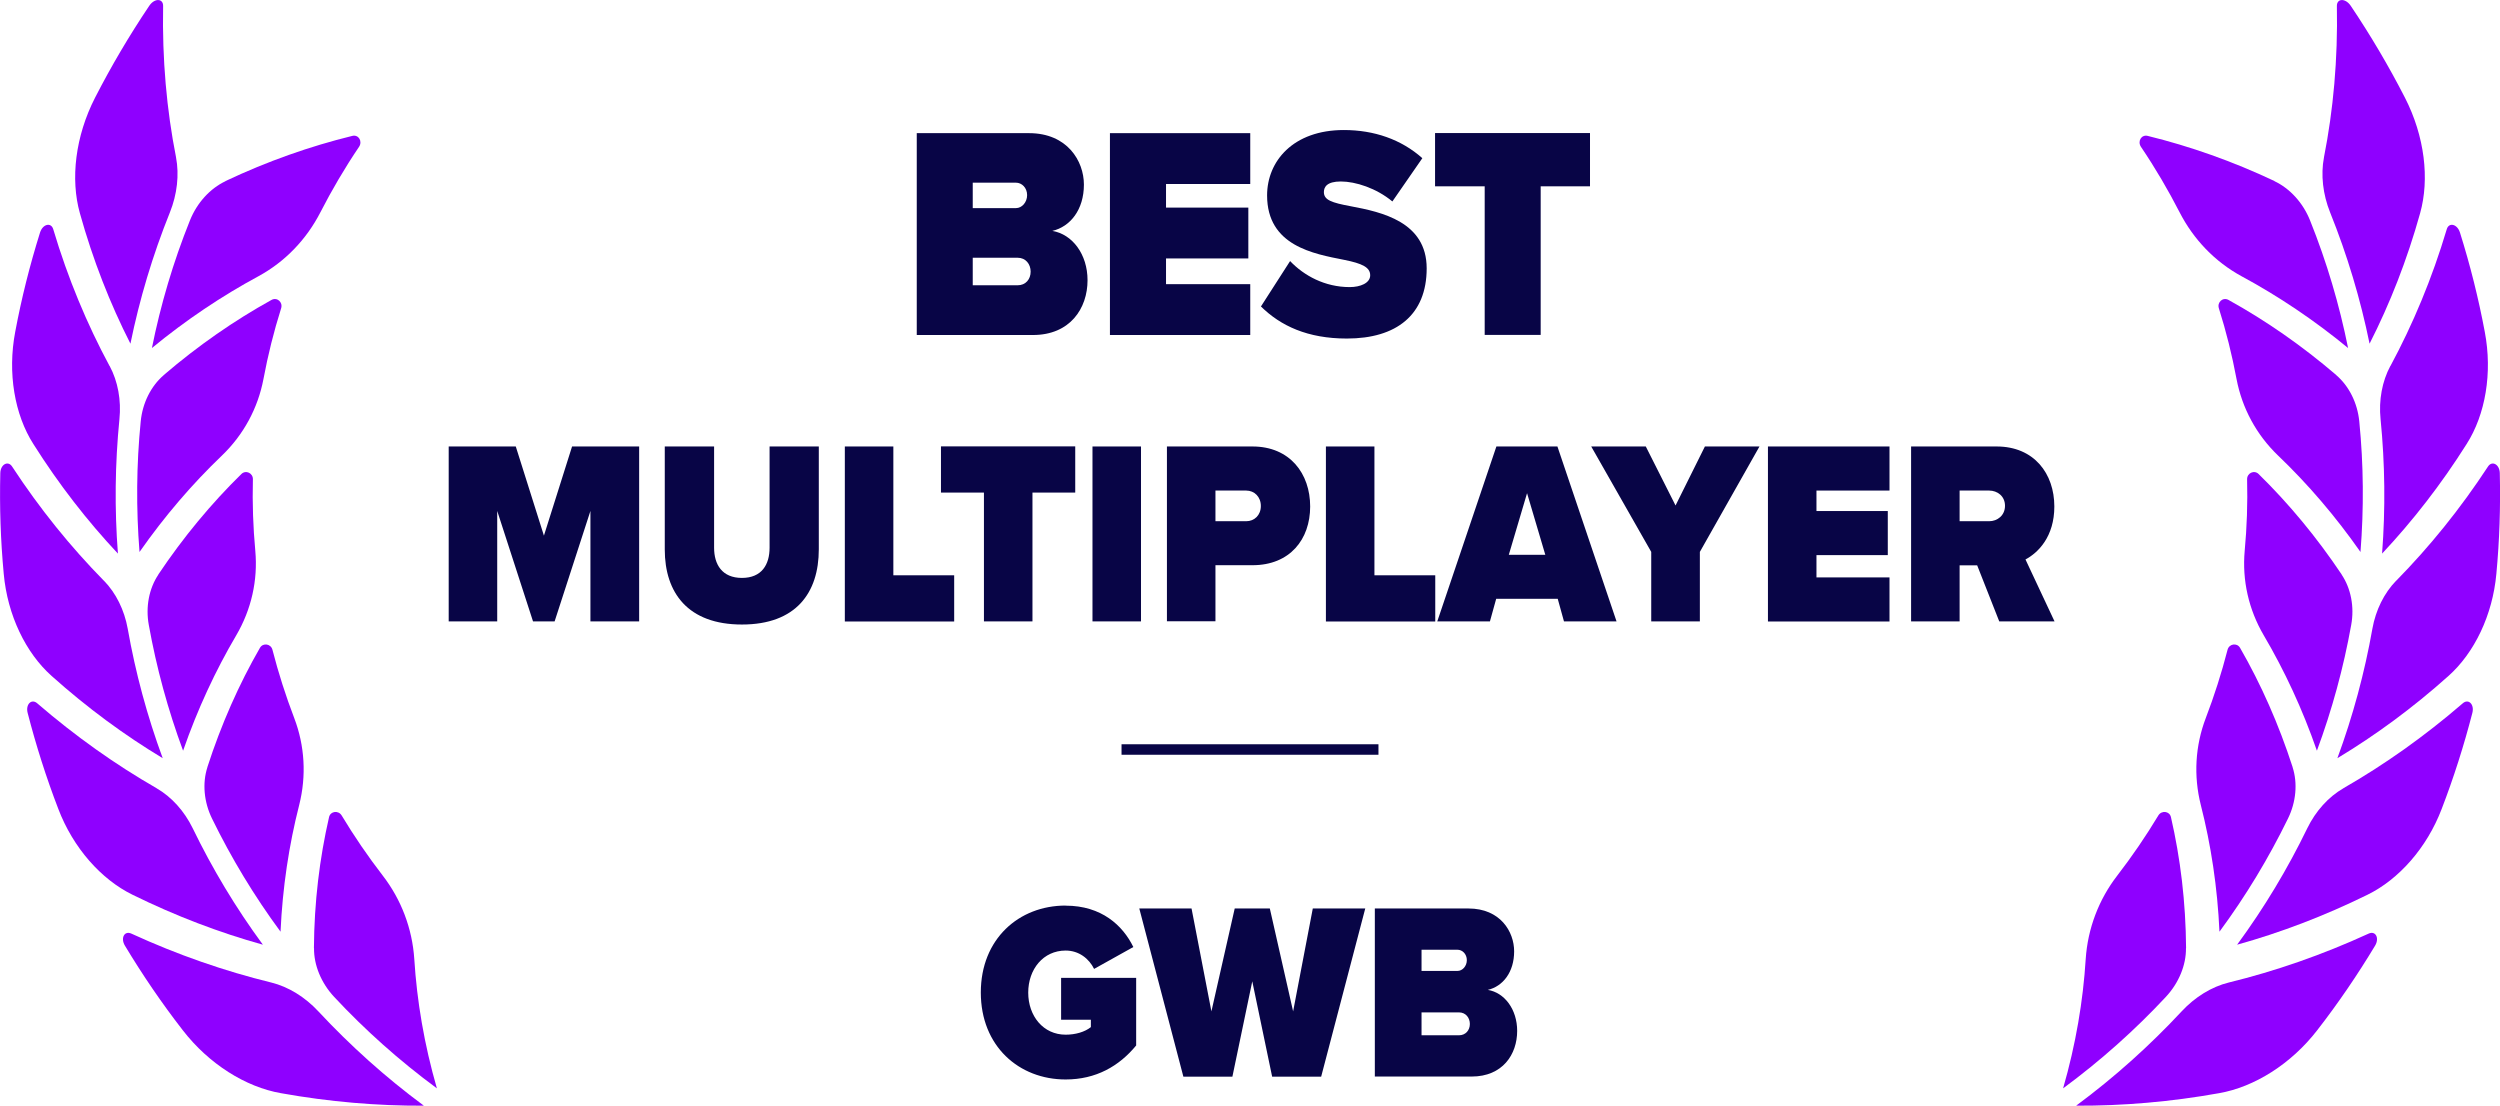 <?xml version="1.0" encoding="UTF-8"?> <svg xmlns="http://www.w3.org/2000/svg" id="Capa_2" data-name="Capa 2" viewBox="0 0 247.83 109.62"><defs><style> .cls-1 { fill: #8f00ff; } .cls-2 { fill: #080546; } </style></defs><g id="Capa_1-2" data-name="Capa 1"><g><g><g><path class="cls-1" d="M220.94,97.4c4.62-1.13,9.27-2.74,13.87-4.85.68-.31,1.09.43.64,1.19-1.74,2.89-3.65,5.7-5.74,8.39-2.58,3.34-6.23,5.63-9.73,6.24-4.79.86-9.54,1.26-14.17,1.24,3.84-2.84,7.32-5.98,10.46-9.35,1.32-1.42,2.97-2.44,4.67-2.86Z"></path><path class="cls-1" d="M216.71,93.99c-.03-4.55-.56-8.9-1.5-12.99-.14-.6-.93-.69-1.25-.16-1.24,2.06-2.6,4.05-4.08,5.97-1.82,2.36-2.92,5.23-3.12,8.27-.26,4.15-.98,8.44-2.24,12.81,3.73-2.75,7.13-5.79,10.18-9.06,1.29-1.38,2.02-3.16,2-4.83Z"></path><path class="cls-1" d="M232.32,78.13c4.06-2.33,8.03-5.14,11.82-8.41.56-.49,1.17.1.95.95-.83,3.22-1.84,6.4-3.04,9.52-1.47,3.86-4.25,6.99-7.36,8.51-4.27,2.1-8.6,3.75-12.92,4.95,2.69-3.66,5.01-7.53,6.96-11.55.83-1.7,2.09-3.1,3.58-3.96Z"></path><path class="cls-1" d="M227.28,76.07c-1.38-4.27-3.14-8.24-5.22-11.85-.31-.53-1.09-.4-1.24.2-.59,2.29-1.31,4.55-2.16,6.77-1.04,2.73-1.22,5.72-.49,8.61,1.01,3.96,1.65,8.16,1.85,12.56,2.62-3.55,4.88-7.3,6.79-11.21.81-1.65.97-3.52.46-5.09Z"></path><path class="cls-1" d="M237.55,57.56c3.28-3.34,6.34-7.11,9.09-11.31.4-.62,1.15-.22,1.17.65.08,3.34-.03,6.67-.34,9.98-.37,4.1-2.18,7.84-4.75,10.13-3.52,3.15-7.22,5.87-11.01,8.15,1.54-4.18,2.7-8.48,3.47-12.84.33-1.84,1.16-3.53,2.36-4.76Z"></path><path class="cls-1" d="M232.14,56.96c-2.49-3.72-5.26-7.05-8.24-9.97-.44-.43-1.16-.09-1.14.53.06,2.37-.02,4.74-.24,7.1-.26,2.9.39,5.8,1.89,8.36,2.06,3.5,3.84,7.32,5.27,11.44,1.5-4.05,2.64-8.23,3.4-12.47.33-1.79-.03-3.62-.95-4.99Z"></path><path class="cls-1" d="M236.97,36.28c2.23-4.14,4.13-8.68,5.58-13.55.21-.72,1.04-.53,1.31.32,1.02,3.25,1.84,6.53,2.46,9.84.78,4.09.06,8.22-1.8,11.13-2.53,4.01-5.35,7.63-8.38,10.86.34-4.43.29-8.89-.15-13.33-.19-1.87.15-3.74.97-5.27Z"></path><path class="cls-1" d="M231.61,37.19c-3.42-2.93-7.01-5.42-10.7-7.46-.55-.3-1.14.23-.95.83.73,2.31,1.31,4.65,1.75,7,.55,2.9,1.97,5.53,4.11,7.59,2.94,2.81,5.69,6.01,8.18,9.57.34-4.3.31-8.63-.12-12.95-.18-1.83-1.02-3.5-2.28-4.58Z"></path><path class="cls-1" d="M230.38,15.59c.93-4.71,1.38-9.72,1.28-14.98-.02-.78.84-.82,1.37-.04,1.99,2.96,3.78,6,5.37,9.1,1.97,3.84,2.46,8.09,1.51,11.47-1.29,4.63-2.99,8.96-5.01,12.93-.9-4.41-2.2-8.76-3.91-13.01-.72-1.79-.94-3.73-.61-5.46Z"></path><path class="cls-1" d="M225.48,17.95c-4.15-1.96-8.38-3.45-12.58-4.48-.62-.15-1.03.54-.66,1.09,1.42,2.1,2.69,4.27,3.82,6.47,1.39,2.71,3.51,4.92,6.16,6.36,3.63,1.96,7.17,4.33,10.55,7.11-.86-4.28-2.11-8.52-3.77-12.65-.7-1.75-2-3.17-3.53-3.89Z"></path></g><g><path class="cls-1" d="M26.89,97.4c-4.62-1.13-9.27-2.74-13.87-4.85-.68-.31-1.09.43-.64,1.19,1.74,2.89,3.65,5.7,5.74,8.39,2.58,3.34,6.23,5.63,9.73,6.24,4.79.86,9.54,1.26,14.17,1.24-3.84-2.84-7.32-5.98-10.46-9.35-1.32-1.42-2.97-2.44-4.67-2.86Z"></path><path class="cls-1" d="M31.12,93.99c.03-4.55.56-8.9,1.5-12.99.14-.6.93-.69,1.25-.16,1.24,2.06,2.6,4.05,4.08,5.97,1.82,2.36,2.92,5.23,3.12,8.27.26,4.15.98,8.44,2.24,12.81-3.73-2.75-7.13-5.79-10.18-9.06-1.29-1.38-2.02-3.16-2-4.83Z"></path><path class="cls-1" d="M15.51,78.13c-4.06-2.33-8.03-5.14-11.82-8.41-.56-.49-1.17.1-.95.95.83,3.22,1.84,6.4,3.04,9.52,1.47,3.86,4.25,6.99,7.36,8.51,4.27,2.1,8.6,3.75,12.92,4.95-2.69-3.66-5.01-7.53-6.96-11.55-.83-1.7-2.09-3.1-3.58-3.96Z"></path><path class="cls-1" d="M20.55,76.07c1.38-4.27,3.14-8.24,5.22-11.85.31-.53,1.09-.4,1.24.2.59,2.29,1.31,4.55,2.16,6.77,1.04,2.73,1.22,5.72.49,8.61-1.01,3.96-1.65,8.16-1.85,12.56-2.62-3.55-4.88-7.3-6.79-11.21-.81-1.65-.97-3.52-.46-5.09Z"></path><path class="cls-1" d="M10.29,57.56c-3.28-3.34-6.34-7.11-9.09-11.31-.4-.62-1.15-.22-1.17.65-.08,3.34.03,6.67.34,9.98.37,4.1,2.18,7.84,4.75,10.13,3.52,3.15,7.22,5.87,11.01,8.15-1.54-4.18-2.7-8.48-3.47-12.84-.33-1.84-1.16-3.53-2.36-4.76Z"></path><path class="cls-1" d="M15.69,56.96c2.49-3.72,5.26-7.05,8.24-9.97.44-.43,1.16-.09,1.14.53-.06,2.37.02,4.74.24,7.1.26,2.9-.39,5.8-1.89,8.36-2.06,3.5-3.84,7.32-5.27,11.44-1.5-4.05-2.64-8.23-3.4-12.47-.33-1.79.03-3.62.95-4.99Z"></path><path class="cls-1" d="M10.86,36.28c-2.23-4.14-4.13-8.68-5.58-13.55-.21-.72-1.04-.53-1.31.32-1.02,3.25-1.84,6.53-2.46,9.84-.78,4.09-.06,8.22,1.8,11.13,2.53,4.01,5.35,7.63,8.38,10.86-.34-4.43-.29-8.89.15-13.33.19-1.87-.15-3.74-.97-5.27Z"></path><path class="cls-1" d="M16.22,37.19c3.42-2.93,7.01-5.42,10.7-7.46.55-.3,1.14.23.95.83-.73,2.31-1.31,4.65-1.75,7-.55,2.9-1.97,5.53-4.11,7.59-2.94,2.81-5.69,6.01-8.18,9.57-.34-4.3-.31-8.63.12-12.95.18-1.83,1.02-3.5,2.28-4.58Z"></path><path class="cls-1" d="M17.45,15.59c-.93-4.71-1.38-9.72-1.28-14.98.02-.78-.84-.82-1.37-.04-1.99,2.96-3.78,6-5.37,9.1-1.97,3.84-2.46,8.09-1.51,11.47,1.29,4.63,2.99,8.96,5.01,12.93.9-4.41,2.2-8.76,3.91-13.01.72-1.79.94-3.73.61-5.46Z"></path><path class="cls-1" d="M22.35,17.95c4.15-1.96,8.38-3.45,12.58-4.48.62-.15,1.03.54.66,1.09-1.42,2.1-2.69,4.27-3.82,6.47-1.39,2.71-3.51,4.92-6.16,6.36-3.63,1.96-7.17,4.33-10.55,7.11.86-4.28,2.11-8.52,3.77-12.65.7-1.75,2-3.17,3.53-3.89Z"></path></g></g><rect class="cls-2" x="111.18" y="73.78" width="25.47" height="1.04"></rect><g><path class="cls-2" d="M90.88,33.2V13.2h11.13c3.79,0,5.44,2.76,5.44,5.1,0,2.49-1.35,4.17-3.13,4.59,1.98.33,3.49,2.31,3.49,4.89,0,2.79-1.73,5.43-5.41,5.43h-11.51ZM96.43,20.63h4.29c.58,0,1.1-.57,1.1-1.29s-.52-1.23-1.1-1.23h-4.29v2.52ZM96.43,28.28h4.45c.8,0,1.29-.6,1.29-1.35s-.49-1.38-1.29-1.38h-4.45v2.73Z"></path><path class="cls-2" d="M110.03,33.2V13.2h13.91v5.04h-8.35v2.34h8.16v5.04h-8.16v2.55h8.35v5.04h-13.91Z"></path><path class="cls-2" d="M127.89,25.88c1.37,1.44,3.44,2.58,5.91,2.58,1.04,0,2.03-.39,2.03-1.17s-.77-1.17-2.58-1.53c-3.02-.6-7.64-1.38-7.64-6.39,0-3.39,2.58-6.48,7.61-6.48,3,0,5.69.93,7.78,2.79l-2.97,4.29c-1.59-1.32-3.65-1.98-5.11-1.98-1.37,0-1.68.54-1.68,1.05,0,.78.74,1.05,2.69,1.41,3.02.57,7.5,1.53,7.5,6.15s-3,6.96-7.91,6.96c-3.9,0-6.57-1.26-8.52-3.18l2.89-4.5Z"></path><path class="cls-2" d="M147.18,33.2v-14.73h-4.92v-5.28h15.36v5.28h-4.89v14.73h-5.55Z"></path><path class="cls-2" d="M58.53,61.6v-10.95l-3.55,10.95h-2.14l-3.55-10.95v10.95h-4.81v-17.34h6.65l2.79,8.84,2.79-8.84h6.65v17.34h-4.81Z"></path><path class="cls-2" d="M65.91,44.26h4.88v10.04c0,1.66.79,2.99,2.76,2.99s2.74-1.33,2.74-2.99v-10.04h4.88v10.19c0,4.32-2.26,7.46-7.62,7.46s-7.65-3.15-7.65-7.44v-10.22Z"></path><path class="cls-2" d="M83.75,61.6v-17.34h4.81v12.77h6.03v4.58h-10.84Z"></path><path class="cls-2" d="M97.54,61.6v-12.77h-4.26v-4.58h13.31v4.58h-4.24v12.77h-4.81Z"></path><path class="cls-2" d="M108.3,61.6v-17.34h4.81v17.34h-4.81Z"></path><path class="cls-2" d="M115.68,61.6v-17.34h8.48c3.72,0,5.72,2.7,5.72,5.95s-2,5.82-5.72,5.82h-3.67v5.56h-4.81ZM123.54,48.63h-3.05v3.04h3.05c.81,0,1.45-.6,1.45-1.51s-.64-1.53-1.45-1.53Z"></path><path class="cls-2" d="M131.44,61.6v-17.34h4.81v12.77h6.03v4.58h-10.84Z"></path><path class="cls-2" d="M155.04,61.6l-.62-2.24h-6.1l-.62,2.24h-5.22l5.86-17.34h6.05l5.86,17.34h-5.22ZM151.38,48.89l-1.81,6.11h3.62l-1.81-6.11Z"></path><path class="cls-2" d="M163.69,61.6v-6.89l-5.95-10.45h5.41l2.95,5.85,2.91-5.85h5.41l-5.91,10.45v6.89h-4.81Z"></path><path class="cls-2" d="M175.26,61.6v-17.34h12.05v4.37h-7.24v2.03h7.07v4.37h-7.07v2.21h7.24v4.37h-12.05Z"></path><path class="cls-2" d="M198.19,61.6l-2.19-5.56h-1.74v5.56h-4.81v-17.34h8.48c3.72,0,5.72,2.7,5.72,5.95,0,2.99-1.6,4.58-2.86,5.25l2.88,6.14h-5.48ZM197.19,48.63h-2.93v3.04h2.93c.81,0,1.57-.57,1.57-1.53s-.76-1.51-1.57-1.51Z"></path></g><g><path class="cls-2" d="M105.64,89.78c3.55,0,5.66,1.95,6.71,4.1l-3.89,2.17c-.5-1.02-1.51-1.82-2.82-1.82-2.22,0-3.71,1.85-3.71,4.17s1.49,4.17,3.71,4.17c.98,0,1.9-.27,2.5-.75v-.73h-2.95v-4.15h7.44v6.7c-1.69,2.05-3.98,3.37-6.99,3.37-4.63,0-8.41-3.3-8.41-8.62s3.78-8.62,8.41-8.62Z"></path><path class="cls-2" d="M126.11,106.73l-1.97-9.45-1.97,9.45h-4.86l-4.37-16.67h5.18l1.97,10.2,2.31-10.2h3.48l2.31,10.2,1.95-10.2h5.2l-4.37,16.67h-4.86Z"></path><path class="cls-2" d="M136.29,106.73v-16.67h9.28c3.16,0,4.53,2.3,4.53,4.25,0,2.07-1.12,3.47-2.61,3.82,1.65.27,2.91,1.92,2.91,4.07,0,2.32-1.44,4.52-4.51,4.52h-9.6ZM140.92,96.25h3.57c.48,0,.92-.47.92-1.07s-.44-1.03-.92-1.03h-3.57v2.1ZM140.92,102.63h3.71c.66,0,1.08-.5,1.08-1.12s-.41-1.15-1.08-1.15h-3.71v2.27Z"></path></g></g></g></svg> 